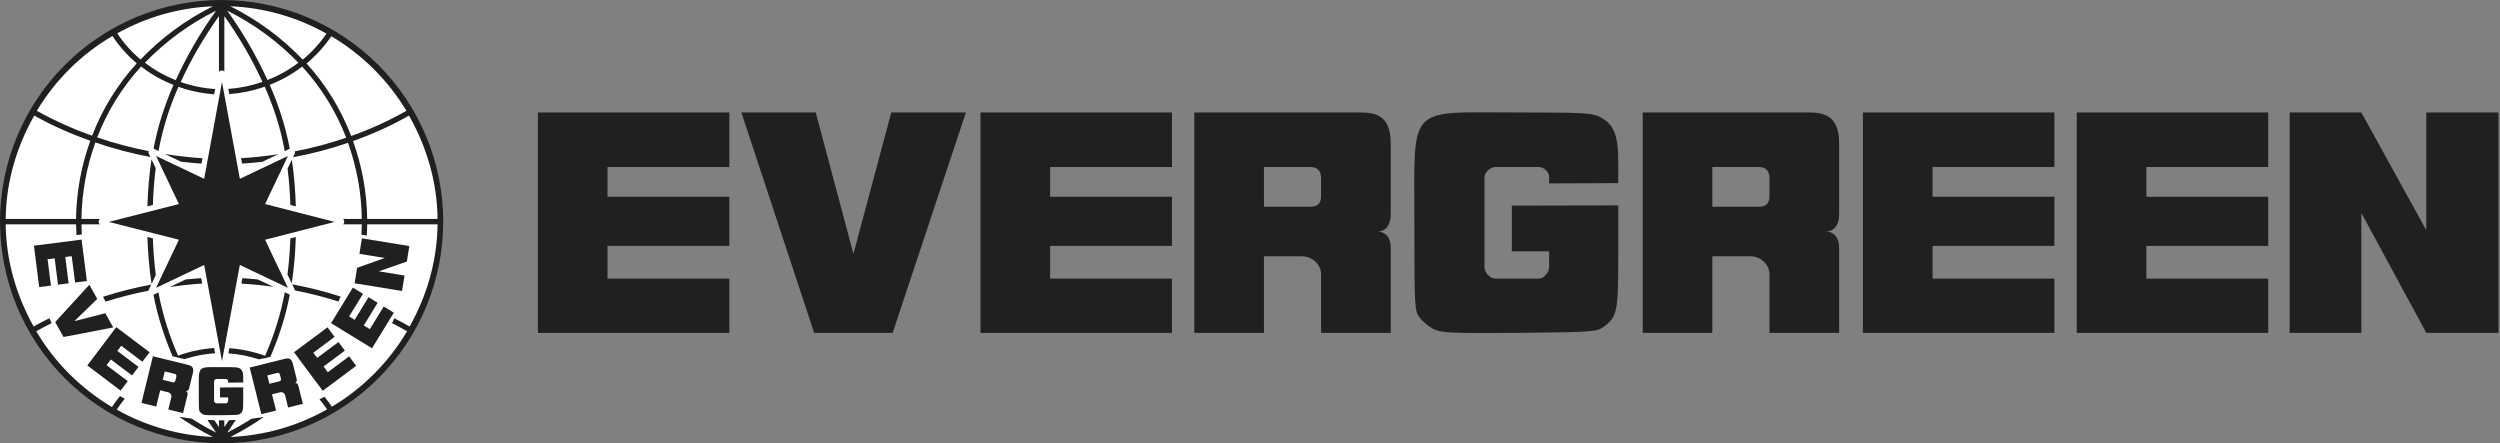 <svg width="282" height="50" viewBox="0 0 282 50" fill="none" xmlns="http://www.w3.org/2000/svg">
<rect x="0" y="0" width="282" height="50" fill="#808080" stroke="none"/>
<path d="M49.636 24.993C49.636 31.528 47.04 37.795 42.419 42.416C37.798 47.038 31.531 49.634 24.996 49.634C18.461 49.634 12.193 47.038 7.572 42.416C2.951 37.795 0.355 31.528 0.355 24.993C0.355 18.458 2.951 12.19 7.572 7.569C12.193 2.948 18.461 0.352 24.996 0.352C31.531 0.352 37.798 2.948 42.419 7.569C47.04 12.19 49.636 18.458 49.636 24.993Z" fill="white"/>
<path d="M24.999 0C18.369 0.001 12.011 2.636 7.324 7.324C2.636 12.011 0.001 18.369 0 24.999C0.001 31.629 2.635 37.987 7.323 42.675C12.011 47.364 18.369 49.998 24.999 50C31.628 49.998 37.986 47.364 42.674 42.676C47.361 37.989 49.996 31.631 49.997 25.001C49.996 18.371 47.362 12.013 42.675 7.325C37.987 2.636 31.629 0.001 24.999 0ZM25.985 0.707C29.793 0.865 33.51 1.923 36.83 3.793C36.077 4.889 35.176 5.876 34.153 6.725C31.798 4.265 29.035 2.23 25.988 0.71M24.009 0.71C20.966 2.228 18.207 4.258 15.853 6.713C14.843 5.858 13.959 4.865 13.226 3.762C16.532 1.912 20.227 0.867 24.012 0.71M24.376 1.203C22.607 3.66 21.084 6.284 19.827 9.038C18.593 8.559 17.431 7.908 16.352 7.071C18.67 4.669 21.384 2.684 24.376 1.203ZM25.627 1.203C28.621 2.684 31.337 4.67 33.657 7.074C32.593 7.887 31.419 8.543 30.17 9.024C28.914 6.276 27.393 3.656 25.627 1.203ZM24.697 1.823V8.094C24.734 8.051 24.78 8.016 24.831 7.991C24.882 7.965 24.937 7.951 24.994 7.948C25.051 7.945 25.108 7.953 25.162 7.972C25.215 7.992 25.264 8.022 25.306 8.06V1.823C26.97 4.153 28.41 6.635 29.607 9.236C28.363 9.671 27.068 9.938 25.754 10.03L25.861 10.617C27.226 10.514 28.572 10.232 29.863 9.777C30.838 12.014 31.639 14.371 32.123 17.045L32.676 16.783L32.687 16.777C32.188 14.14 31.391 11.789 30.427 9.568C31.723 9.061 32.949 8.385 34.085 7.511C36.228 9.849 37.912 12.57 39.048 15.532C37.162 16.183 35.231 16.696 33.27 17.068C33.29 17.161 33.282 17.259 33.242 17.35L33.056 17.736C35.161 17.35 37.227 16.808 39.254 16.107C40.246 18.863 40.773 21.765 40.812 24.694H38.69C38.732 24.733 38.766 24.779 38.79 24.831C38.814 24.884 38.827 24.94 38.828 24.997C38.829 25.054 38.819 25.111 38.798 25.164C38.776 25.217 38.745 25.265 38.704 25.306H40.812C40.807 25.7 40.792 26.089 40.77 26.481L41.373 26.566C41.401 26.143 41.418 25.726 41.421 25.306H49.36C49.307 29.505 48.126 33.397 46.206 36.833C45.639 36.505 45.062 36.194 44.476 35.9L44.222 36.452C44.794 36.74 45.361 37.041 45.919 37.365C43.848 40.867 40.933 43.793 37.439 45.877C37.177 45.482 36.889 45.113 36.599 44.755C36.416 44.856 36.227 44.952 36.041 45.045C36.344 45.406 36.63 45.783 36.895 46.173C33.559 48.064 29.82 49.132 25.988 49.29C27.341 48.608 28.586 47.852 29.75 47.044C29.295 47.117 28.839 47.179 28.381 47.23C27.49 47.798 26.571 48.321 25.627 48.797C25.965 48.32 26.281 47.847 26.597 47.37C26.343 47.385 26.089 47.393 25.83 47.399C25.655 47.658 25.492 47.917 25.306 48.174V47.413L25.044 47.416L24.697 47.407V48.174C24.514 47.917 24.348 47.658 24.173 47.399C23.913 47.39 23.657 47.379 23.401 47.365C23.719 47.844 24.035 48.318 24.376 48.797C23.424 48.316 22.497 47.788 21.6 47.213C21.13 47.156 20.662 47.087 20.196 47.004C21.377 47.83 22.642 48.596 24.012 49.287C20.204 49.13 16.488 48.074 13.167 46.204C13.452 45.77 13.759 45.367 14.08 44.981C13.894 44.885 13.714 44.783 13.531 44.682C13.207 45.075 12.905 45.485 12.626 45.911C9.106 43.825 6.169 40.886 4.087 37.365C4.656 37.041 5.236 36.74 5.825 36.45C5.735 36.266 5.656 36.077 5.572 35.894C4.971 36.188 4.379 36.5 3.796 36.83C1.874 33.397 0.696 29.505 0.64 25.303H8.582C8.585 25.709 8.602 26.109 8.624 26.512L9.23 26.45C9.21 26.067 9.193 25.689 9.191 25.303H11.248C11.208 25.263 11.176 25.215 11.154 25.163C11.133 25.11 11.122 25.054 11.123 24.997C11.124 24.94 11.136 24.884 11.159 24.832C11.182 24.78 11.215 24.733 11.256 24.694H9.188C9.227 21.752 9.758 18.837 10.758 16.07C12.778 16.769 14.847 17.313 16.963 17.708L16.794 17.347C16.748 17.252 16.739 17.143 16.769 17.042C14.8 16.664 12.86 16.148 10.963 15.498C12.101 12.546 13.782 9.834 15.921 7.502C17.029 8.37 18.259 9.068 19.57 9.577C18.551 11.88 17.796 14.29 17.319 16.763L17.355 16.78L17.88 17.031C18.343 14.539 19.098 12.11 20.128 9.794C21.431 10.253 22.789 10.536 24.167 10.634L24.274 10.044C22.948 9.958 21.64 9.692 20.385 9.253C21.543 6.713 22.955 4.275 24.694 1.823M12.682 4.058C13.472 5.262 14.402 6.276 15.422 7.15C13.254 9.532 11.548 12.297 10.391 15.303C8.236 14.549 6.149 13.611 4.154 12.499C6.248 9.016 9.181 6.114 12.685 4.056M37.374 4.089C40.851 6.146 43.762 9.036 45.843 12.499C43.856 13.628 41.772 14.579 39.617 15.34C38.463 12.325 36.756 9.551 34.584 7.161C35.652 6.272 36.591 5.238 37.374 4.089ZM3.861 13.035C5.868 14.173 7.998 15.092 10.185 15.881C9.161 18.709 8.617 21.687 8.576 24.694H0.64C0.693 20.439 1.9 16.496 3.867 13.035M46.133 13.035C48.098 16.501 49.307 20.441 49.36 24.694H41.421C41.379 21.7 40.839 18.734 39.823 15.918C41.993 15.129 44.118 14.199 46.133 13.035ZM18.601 17.375L20.424 18.24C21.191 18.33 21.958 18.407 22.727 18.454L22.84 17.846C21.416 17.761 20.005 17.592 18.601 17.372M31.382 17.398C29.99 17.606 28.592 17.764 27.191 17.843L27.304 18.452C28.065 18.407 28.826 18.339 29.581 18.254L31.382 17.398ZM17.087 17.964C16.828 19.724 16.675 21.498 16.628 23.277L17.245 23.119C17.293 21.653 17.4 20.272 17.564 18.97L17.085 17.964M32.918 18.02L32.439 19.024C32.6 20.314 32.707 21.673 32.755 23.119L33.369 23.277C33.313 21.397 33.163 19.652 32.918 18.02ZM16.628 26.735C16.69 28.626 16.845 30.384 17.096 32.025L17.575 31.016C17.409 29.716 17.293 28.35 17.245 26.89L16.628 26.735ZM33.369 26.735L32.752 26.892C32.701 28.33 32.591 29.68 32.428 30.962L32.907 31.968C33.152 30.342 33.31 28.606 33.369 26.735ZM22.696 31.377C22.108 31.414 21.521 31.464 20.935 31.526L19.159 32.371C20.368 32.197 21.583 32.061 22.809 31.985L22.696 31.377ZM27.335 31.379L27.222 31.991C28.428 32.059 29.629 32.182 30.824 32.349L29.079 31.52C28.499 31.461 27.918 31.416 27.335 31.379ZM32.958 32.075L33.239 32.662C33.251 32.695 33.262 32.727 33.268 32.763C34.93 33.079 36.562 33.496 38.172 34.012C38.259 33.834 38.341 33.64 38.425 33.454C36.636 32.872 34.809 32.41 32.958 32.073M17.059 32.101C15.22 32.441 13.405 32.901 11.626 33.476C11.716 33.662 11.812 33.843 11.907 34.026C13.498 33.521 15.117 33.109 16.755 32.791C16.761 32.746 16.772 32.704 16.792 32.662L17.059 32.101ZM32.126 32.969C31.663 35.433 30.917 37.835 29.902 40.127C28.603 39.665 27.248 39.378 25.872 39.273L25.762 39.86C26.935 39.936 28.087 40.178 29.218 40.536C29.663 40.452 30.091 40.364 30.5 40.254C31.43 38.084 32.202 35.801 32.69 33.237C32.684 33.234 32.678 33.231 32.673 33.228L32.126 32.969ZM17.871 32.983L17.355 33.228L17.31 33.248C17.792 35.776 18.55 38.036 19.463 40.181C19.895 40.305 20.346 40.412 20.816 40.505C21.944 40.153 23.093 39.913 24.263 39.846L24.153 39.254C22.765 39.356 21.397 39.645 20.086 40.113C19.077 37.829 18.334 35.437 17.871 32.983Z" fill="#202020"/>
<path d="M185.297 12.688V37.551H193.151V28.91H197.441C198.577 28.91 199.594 29.804 199.594 30.94V37.551H207.454V28.014C207.454 26.509 206.632 26.157 206.011 26.112C206.632 26.101 207.454 25.678 207.454 24.159V16.253C207.454 13.342 206.135 12.688 204.084 12.688H185.297ZM193.151 18.84H198.405C199.2 18.84 199.594 19.308 199.594 20.103V22.155C199.594 22.947 199.2 23.316 198.405 23.316H193.151V18.84Z" fill="#202020"/>
<path d="M234.257 12.688H255.854V18.84H242.111V22.194H255.854V27.735H242.111V31.427H255.854V37.551H234.257V12.688Z" fill="#202020"/>
<path d="M210.138 12.688H231.734V18.84H217.992V22.194H231.734V27.735H217.992V31.427H231.734V37.551H210.135V12.688" fill="#202020"/>
<path d="M60.673 12.688H82.27V18.84H68.528V22.194H82.27V27.735H68.528V31.427H82.27V37.551H60.673V12.688Z" fill="#202020"/>
<path d="M258.272 12.688H266.36L273.688 25.974V12.688H281.833V37.551H273.688L266.36 24.015V37.551H258.272V12.688Z" fill="#202020"/>
<path d="M161.665 37.098C161.073 36.773 160.55 36.336 160.123 35.812C159.56 35.051 159.543 34.696 159.543 25.131C159.543 11.668 158.604 12.685 171.042 12.685C178.493 12.685 179.567 12.742 180.427 13.173C182.013 13.97 182.535 15.199 182.538 18.139V20.655L174.739 20.689V19.903C174.739 19.384 174.119 18.838 173.601 18.838H168.669C168.102 18.838 167.448 19.458 167.448 20.027V30.165C167.448 30.751 168.085 31.427 168.671 31.427H173.575C174.153 31.427 174.739 30.728 174.739 30.156V28.349H170.532V23.195L182.538 23.169V28.905C182.538 35.164 182.425 35.734 180.909 36.852C180.148 37.413 179.739 37.472 171.371 37.546C163.463 37.613 162.536 37.543 161.665 37.095" fill="#202020"/>
<path d="M134.719 12.688V37.551H142.574V28.91H146.863C147.999 28.91 149.016 29.804 149.016 30.94V37.551H156.877V28.014C156.877 26.509 156.054 26.157 155.434 26.112C156.054 26.101 156.877 25.678 156.877 24.159V16.253C156.877 13.342 155.558 12.688 153.506 12.688H134.719ZM142.574 18.84H147.827C148.622 18.84 149.016 19.308 149.016 20.103V22.155C149.016 22.947 148.622 23.316 147.827 23.316H142.574V18.84Z" fill="#202020"/>
<path d="M110.6 12.688H132.197V18.84H118.454V22.194H132.197V27.735H118.454V31.427H132.197V37.551H110.6V12.688Z" fill="#202020"/>
<path d="M83.628 12.688H92.013L96.266 28.631L100.535 12.688H108.954L100.69 37.551H91.838L83.628 12.688Z" fill="#202020"/>
<path d="M28.166 41.46L29.477 46.719L31.14 46.305L30.683 44.476L31.591 44.251C31.83 44.191 32.092 44.327 32.154 44.566L32.501 45.964L34.164 45.55L33.659 43.535C33.58 43.216 33.389 43.185 33.254 43.208C33.386 43.171 33.535 43.039 33.456 42.717L33.039 41.046C32.887 40.432 32.574 40.361 32.137 40.471L28.166 41.46ZM30.151 42.348L31.264 42.069C31.433 42.03 31.54 42.106 31.579 42.275L31.689 42.709C31.732 42.878 31.667 42.974 31.498 43.019L30.387 43.292L30.151 42.348Z" fill="#202020"/>
<path d="M37.343 36.452L39.803 32.439L40.947 33.144L39.38 35.694L40.003 36.077L41.57 33.524L42.599 34.155L41.032 36.709L41.72 37.129L43.287 34.575L44.422 35.274L41.962 39.285L37.343 36.452Z" fill="#202020"/>
<path d="M33.166 39.733L36.943 36.92L37.74 37.997L35.339 39.786L35.776 40.373L38.18 38.583L38.899 39.55L36.497 41.339L36.977 41.987L39.38 40.195L40.178 41.266L36.402 44.079L33.166 39.733Z" fill="#202020"/>
<path d="M9.202 27.028L9.799 31.698L8.469 31.867L8.089 28.896L7.364 28.989L7.742 31.96L6.544 32.112L6.167 29.142L5.366 29.243L5.747 32.213L4.422 32.383L3.827 27.715L9.202 27.028Z" fill="#202020"/>
<path d="M40.001 31.951L40.282 30.21L43.4 29.099L40.542 28.634L40.824 26.884L46.173 27.755L45.891 29.505L42.72 30.607L45.632 31.081L45.35 32.822L40.001 31.951Z" fill="#202020"/>
<path d="M22.885 46.734C22.772 46.674 22.62 46.547 22.552 46.452C22.428 46.288 22.425 46.209 22.425 44.127C22.425 41.193 22.22 41.413 24.931 41.413C26.554 41.413 26.791 41.424 26.977 41.52C27.321 41.694 27.436 41.962 27.436 42.602V43.151L25.737 43.157V42.988C25.737 42.875 25.602 42.754 25.489 42.754H24.415C24.291 42.754 24.147 42.889 24.147 43.013V45.223C24.147 45.35 24.288 45.496 24.415 45.496H25.486C25.61 45.496 25.737 45.347 25.737 45.22V44.825H24.821V43.704L27.436 43.698V44.95C27.436 46.314 27.411 46.438 27.081 46.68C26.915 46.804 26.828 46.815 25.001 46.832C23.279 46.846 23.076 46.832 22.888 46.734" fill="#202020"/>
<path d="M17.248 40.187L15.957 45.448L17.62 45.857L18.068 44.028L18.976 44.251C19.215 44.31 19.387 44.552 19.328 44.792L18.984 46.192L20.647 46.598L21.143 44.58C21.219 44.262 21.064 44.146 20.935 44.101C21.067 44.132 21.264 44.087 21.343 43.763L21.752 42.092C21.904 41.474 21.659 41.269 21.225 41.162L17.248 40.187ZM18.59 41.897L19.703 42.168C19.872 42.21 19.928 42.328 19.889 42.498L19.782 42.932C19.742 43.101 19.641 43.157 19.472 43.118L18.359 42.844L18.59 41.897Z" fill="#202020"/>
<path d="M13.114 36.898L16.87 39.733L16.062 40.804L13.672 39L13.232 39.584L15.622 41.387L14.895 42.351L12.505 40.547L12.02 41.19L14.41 42.994L13.604 44.059L9.85 41.221L13.114 36.898Z" fill="#202020"/>
<path d="M10.075 32.12L10.969 33.716L8.393 36.224L11.876 35.333L12.775 36.934L7.167 38.014L6.226 36.331L10.075 32.12Z" fill="#202020"/>
<path d="M32.478 32.467L27.053 29.888L25.041 40.747L23.029 29.888L17.603 32.467L20.182 27.042L12.262 25.03L20.182 23.017L17.603 17.592L23.029 20.171L25.041 9.25L27.056 20.171L32.481 17.592L29.902 23.017L37.743 25.03L29.902 27.042L32.481 32.467" fill="#202020"/>
</svg>
